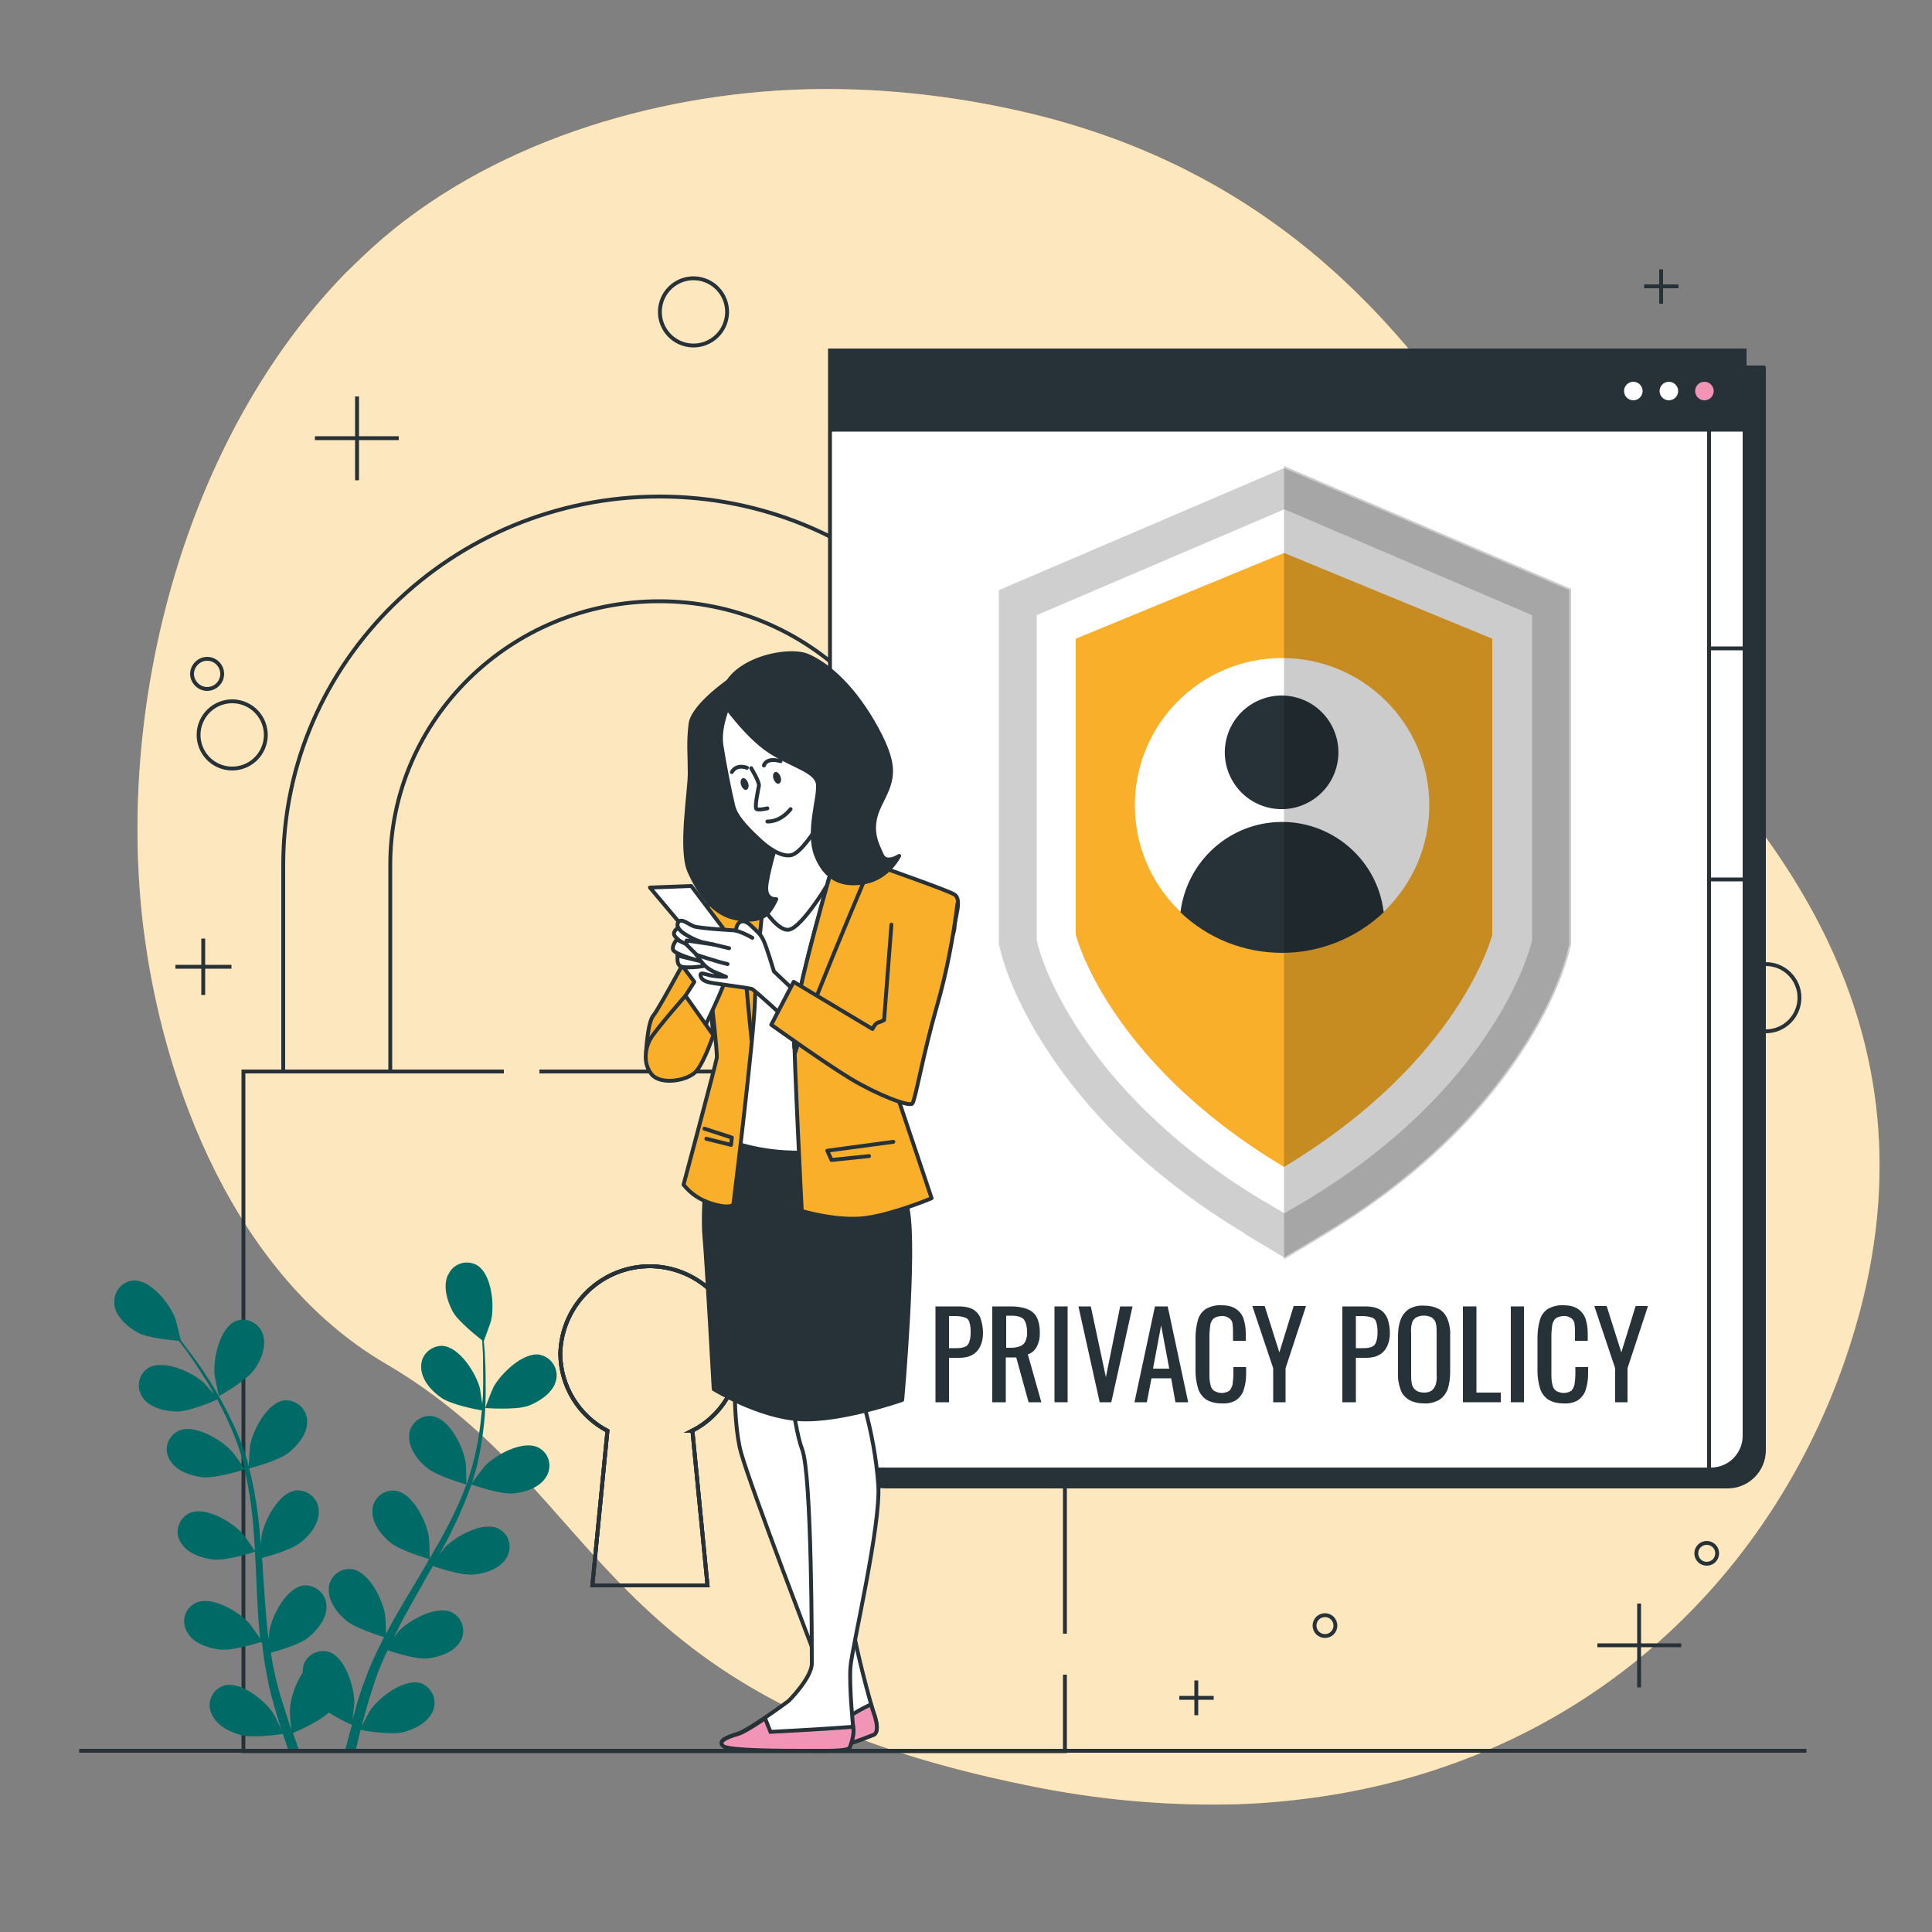 <?xml version="1.0" encoding="UTF-8"?>
<svg id="Layer_1" xmlns="http://www.w3.org/2000/svg" version="1.1" viewBox="0 0 500 500">
  <rect x="0" y="0" width="500" height="500" fill="#808080" stroke="none"/>
  <!-- Generator: Adobe Illustrator 29.0.0, SVG Export Plug-In . SVG Version: 2.1.0 Build 186)  -->
  <defs>
    <style>
      .st0 {
        stroke-miterlimit: 10;
        stroke-width: 1px;
      }

      .st0, .st1, .st2, .st3, .st4, .st5, .st6, .st7, .st8, .st9 {
        stroke: #263238;
      }

      .st0, .st3, .st7, .st8 {
        fill: none;
      }

      .st1, .st10, .st5, .st11 {
        fill: #fff;
      }

      .st1, .st12, .st4, .st8, .st9 {
        stroke-linecap: round;
        stroke-linejoin: round;
      }

      .st2, .st13, .st9 {
        fill: #263238;
      }

      .st2, .st3, .st5, .st6 {
        stroke-miterlimit: 10;
      }

      .st12 {
        fill: #cfcfcf;
        stroke: #fff;
      }

      .st4, .st14 {
        fill: #f9af29;
      }

      .st11 {
        opacity: .7;
      }

      .st11, .st15 {
        isolation: isolate;
      }

      .st6 {
        fill: #f194b5;
      }

      .st7 {
        stroke-miterlimit: 10;
        stroke-width: 1px;
      }

      .st16 {
        fill: #006b66;
      }

      .st15 {
        opacity: .2;
      }
    </style>
  </defs>
  <g id="freepik--background-simple--inject-62">
    <path class="st14" d="M37,239.1c5,42.2,24.3,91.3,62.8,113.8,58.2,34.1,53.3,86.5,166.8,109.3,16.6,3.4,33.4,5,50.3,4.8,8.3-.1,16.5-.8,24.7-2,72.1-10.5,120.7-60.7,138.5-121.2,23.4-79.6-23.4-131.7-54.4-163.1S372,51.3,260.6,28c-17-3.6-34.3-5.3-51.7-4.9-39.6,1-82.9,14-112.8,41.2-2.2,2-4.4,4.2-6.6,6.3-41.6,42.7-59.3,110.9-52.5,168.5Z"/>
    <path class="st11" d="M37,239.1c5,42.2,24.3,91.3,62.8,113.8,58.2,34.1,53.3,86.5,166.8,109.3,16.6,3.4,33.4,5,50.3,4.8,8.3-.1,16.5-.8,24.7-2,72.1-10.5,120.7-60.7,138.5-121.2,23.4-79.6-23.4-131.7-54.4-163.1S372,51.3,260.6,28c-17-3.6-34.3-5.3-51.7-4.9-39.6,1-82.9,14-112.8,41.2-2.2,2-4.4,4.2-6.6,6.3-41.6,42.7-59.3,110.9-52.5,168.5Z"/>
  </g>
  <g id="freepik--Graphics--inject-62">
    <line class="st3" x1="52.6" y1="242.9" x2="52.6" y2="257.5"/>
    <line class="st3" x1="59.9" y1="250.2" x2="45.4" y2="250.2"/>
    <line class="st3" x1="382.6" y1="372.5" x2="382.6" y2="381.4"/>
    <line class="st3" x1="387.1" y1="377" x2="378.2" y2="377"/>
    <line class="st3" x1="429.9" y1="69.7" x2="429.9" y2="78.6"/>
    <line class="st3" x1="434.4" y1="74.1" x2="425.5" y2="74.1"/>
    <line class="st3" x1="309.6" y1="434.9" x2="309.6" y2="443.9"/>
    <line class="st3" x1="314.1" y1="439.4" x2="305.2" y2="439.4"/>
    <line class="st3" x1="424.2" y1="415" x2="424.2" y2="436.7"/>
    <line class="st3" x1="435.1" y1="425.8" x2="413.4" y2="425.8"/>
    <line class="st3" x1="92.4" y1="102.6" x2="92.4" y2="124.3"/>
    <line class="st3" x1="103.2" y1="113.4" x2="81.5" y2="113.4"/>
    <path class="st3" d="M57.5,174.4c0,2.2-1.8,3.9-3.9,3.9s-3.9-1.8-3.9-3.9,1.8-3.9,3.9-3.9h0c2.2,0,3.9,1.8,3.9,3.9Z"/>
    <path class="st3" d="M444.4,402c0,1.5-1.2,2.7-2.7,2.7-1.5,0-2.7-1.2-2.7-2.7,0-1.5,1.2-2.7,2.7-2.7h0c1.5,0,2.7,1.2,2.7,2.7Z"/>
    <path class="st3" d="M345.6,420.7c0,1.5-1.2,2.7-2.7,2.7-1.5,0-2.7-1.2-2.7-2.7s1.2-2.7,2.7-2.7c0,0,0,0,0,0,1.5,0,2.7,1.2,2.7,2.7,0,0,0,0,0,0Z"/>
    <circle class="st0" cx="60.1" cy="190.3" r="8.7" transform="translate(-138.2 167.7) rotate(-66)"/>
    <circle class="st3" cx="457" cy="258.2" r="8.7"/>
    <circle class="st7" cx="179.6" cy="80.9" r="8.7" transform="translate(59.7 237.1) rotate(-76.8)"/>
  </g>
  <g id="freepik--Padlock--inject-62">
    <path class="st3" d="M170.7,128.5c-53.7,0-97.4,42.8-97.4,95.3v53.5h27.7v-53.5c0-37.6,31.2-68.2,69.6-68.2s69.6,30.6,69.6,68.2v53.5h27.8v-53.5c0-52.6-43.7-95.3-97.3-95.3Z"/>
    <path class="st3" d="M275.6,422.8v-145.5h-136M130.4,277.3H63v175.9h212.6v-19.8M179.2,370.3l3.9,40h-29.8l3.9-40c-7.4-3.9-12.1-11.5-12.2-19.9.3-12.8,10.8-22.9,23.6-22.7,12.4.3,22.4,10.3,22.7,22.7,0,8.4-4.7,16.1-12.2,19.9h0Z"/>
    <path class="st3" d="M179.2,370.3l3.9,40h-29.8l3.9-40c-7.4-3.9-12.1-11.5-12.2-19.9.3-12.8,10.8-22.9,23.6-22.7,12.4.3,22.4,10.3,22.7,22.7,0,8.4-4.7,16.1-12.2,19.9Z"/>
    <path class="st3" d="M179.2,370.3l3.9,40h-29.8l3.9-40c-7.4-3.9-12.1-11.5-12.2-19.9.3-12.8,10.8-22.9,23.6-22.7,12.4.3,22.4,10.3,22.7,22.7,0,8.4-4.7,16.1-12.2,19.9Z"/>
  </g>
  <g id="freepik--plant-1--inject-62">
    <path class="st16" d="M139.8,350.6c-4.4-.8-10.2,4.9-12.1,8.4-.2.3-2.2,5.4-2.1,5.4s7.9.6,11.2-.6c2.8-1.1,6.1-3.2,7-6.2.9-2.8-.6-5.8-3.4-6.8-.2,0-.4-.1-.5-.1Z"/>
    <path class="st16" d="M67.8,425.1c.3,2.5.6,5.1,1.1,7.5.2,1.1.4,2.1.6,3.2s.5,2,.7,3c.6,2,1.1,4,1.7,5.9.3,1,.6,1.9.9,2.8-.7-1.5-1.9-3.8-2-4-2.2-3.4-8.5-8.5-12.8-7.3-2.8.9-4.4,3.9-3.5,6.7,0,.2.1.4.2.5,1.2,3,4.6,4.8,7.5,5.6,3.2.9,10.2-.1,11-.3.5,1.5,1,3,1.5,4.5h2.8c-.6-1.5-1.1-3.1-1.7-4.7.8-.3,6.8-2.9,9.3-5.3,1.9,1.2,3.9,2.3,6,3.2-.7,2.3-1.2,4.5-1.8,6.6v.2h2.7c.4-1.8.9-3.6,1.3-5.5.9.2,7.8,1.4,11,.6,2.9-.7,6.4-2.5,7.7-5.4,1.2-2.7,0-5.8-2.6-7.1-.2,0-.3-.2-.5-.2-4.3-1.3-10.7,3.6-13,6.9-.2.2-1.6,2.9-2.3,4.3.3-1.2.6-2.5,1-3.8.5-1.9,1.1-3.8,1.7-5.7l1-3c.3-1,.7-1.9,1.1-2.9.6-1.4,1.2-2.9,1.9-4.3,1.9.6,7.4,2.4,10.3,2.1s6.7-1.5,8.4-4.2c1.6-2.4,1-5.7-1.5-7.4-.2-.1-.3-.2-.5-.3-4-2-11.1,2-13.9,4.9,0,.1-.6.8-1.2,1.6.7-1.4,1.4-2.8,2.1-4.2,2.1-3.9,4.4-7.9,6.6-11.8.5-.8.9-1.6,1.4-2.5,1.6.5,7.5,2.5,10.6,2.2s6.7-1.5,8.4-4.2c1.6-2.5,1-5.8-1.5-7.4-.2-.1-.3-.2-.5-.3-4-2-11.1,2-13.9,4.9,0,.1-.7.9-1.4,1.8,1.2-2.2,2.4-4.3,3.4-6.5,1.9-3.8,3.5-7.6,4.9-11.6.6.2,7.5,2.6,10.9,2.3,3-.3,6.7-1.5,8.4-4.2,1.6-2.5,1-5.8-1.5-7.4-.2-.1-.3-.2-.5-.3-4.1-2-11.2,2-13.9,4.9-.2.2-2.4,3.1-3.2,4.2,0,0,0,0,0-.1,1.3-3.9,2.1-8,2.7-12.1.5-3.6.8-7.3.8-11,0-3.4,0-6.6-.2-9.3,0-1.5-.2-2.9-.3-4.1h0c0,0,1.9-5.1,1.9-5.4.9-3.9.2-12-3.7-14.3-2.6-1.4-5.8-.5-7.2,2.1,0,.2-.2.3-.3.5-1.3,2.9-.2,6.6,1.2,9.3s6.5,6.6,7.7,7.6c0,1.3.2,2.8.2,4.3,0,2.8.1,5.9,0,9.3,0,.9-.1,1.9-.2,2.8-.2-1.6-.6-3.8-.6-4-1-3.9-5.3-10.8-9.8-11-2.9,0-5.4,2.3-5.4,5.2,0,.2,0,.4,0,.6.2,3.2,2.8,6,5.3,7.7s9,3,10.4,3.2c-.2,2.1-.4,4.2-.8,6.5-.6,4-1.6,8-2.9,11.9,0,.2-.2.4-.3.7,0-.8-.1-5.3-.2-5.6-.6-4-4.1-11.3-8.6-12-2.9-.4-5.6,1.7-6,4.6,0,.2,0,.4,0,.5-.2,3.2,2.2,6.3,4.5,8.2,2.6,2.2,10,4.3,10.3,4.4-1.4,3.8-3.1,7.5-5,11.1-1.4,2.7-2.9,5.3-4.5,8,0-1.1-.1-5.2-.2-5.5-.6-4-4.1-11.3-8.6-12-2.9-.4-5.6,1.7-6,4.6,0,.2,0,.4,0,.5-.2,3.2,2.2,6.3,4.5,8.2,2.6,2.2,9.6,4.2,10.2,4.4-.7,1.2-1.4,2.4-2.1,3.6-2.3,3.9-4.7,7.8-6.9,11.7-.8,1.4-1.5,2.7-2.2,4.1,0-1.6-.2-4.5-.2-4.8-.6-4-4.1-11.3-8.6-12-2.9-.4-5.6,1.7-6,4.6,0,.2,0,.3,0,.5-.2,3.2,2.2,6.3,4.5,8.2s8.2,3.8,9.8,4.3c-1.2,2.3-2.3,4.6-3.3,6.9-.4,1-.9,2-1.2,3l-1.1,2.9c-.7,2-1.3,3.9-1.8,5.8-.3,1-.5,1.9-.8,2.8.2-1.6.5-4.2.5-4.4,0-4-2.3-11.8-6.6-13.2-2.8-.8-5.8.8-6.6,3.6,0,.2,0,.4-.1.6,0,.4-.1.8-.1,1.2-1.9,3-3.1,6.4-3.3,9.9,0,.3.2,3.3.4,4.9-.4-1.2-.8-2.4-1.2-3.7-.6-1.8-1.2-3.8-1.8-5.7-.3-1-.5-2-.8-3s-.4-2-.7-3c-.3-1.5-.6-3.1-.8-4.6,1.9-.5,7.5-2.1,9.7-3.9s4.8-4.9,4.7-8.1c0-2.9-2.4-5.3-5.3-5.4-.2,0-.4,0-.6,0-4.5.6-8.2,7.8-8.9,11.8,0,.1,0,1-.2,2-.2-1.5-.4-3.1-.5-4.6-.4-4.4-.7-9-1-13.5,0-1-.1-1.9-.2-2.8,1.6-.4,7.6-2.1,10-4s4.8-4.9,4.7-8.1c0-2.9-2.4-5.3-5.3-5.4-.2,0-.4,0-.6,0-4.5.6-8.2,7.8-8.9,11.8,0,.1-.1,1.1-.2,2.3-.2-2.5-.4-4.9-.7-7.4-.5-4.2-1.3-8.3-2.3-12.4.6-.1,7.7-2,10.3-4.1,2.3-1.9,4.8-4.9,4.7-8.1,0-2.9-2.4-5.3-5.3-5.4-.2,0-.4,0-.6,0-4.5.6-8.2,7.8-8.9,11.8,0,.3-.3,4-.3,5.3h0c-1.1-4.1-2.6-8-4.4-11.7-1.6-3.4-3.4-6.7-5.4-9.9-1.8-2.9-3.6-5.5-5.3-7.7-.9-1.2-1.7-2.3-2.5-3.3h0c0,0-1.3-5.3-1.4-5.6-1.4-3.8-6.4-10.2-10.9-9.9-2.9.2-5.1,2.8-4.9,5.8,0,.2,0,.4,0,.6.5,3.1,3.5,5.7,6.1,7.1s9.1,2,10.6,2.1c.8,1.1,1.7,2.2,2.6,3.5,1.6,2.3,3.3,4.9,5.1,7.8.5.8.9,1.6,1.4,2.5-1.1-1.2-2.6-2.9-2.7-3-3-2.7-10.4-6.1-14.3-3.8-2.5,1.6-3.2,4.9-1.7,7.3.1.2.2.3.3.5,1.9,2.6,5.7,3.4,8.7,3.5s9.2-2.5,10.5-3.1c1,1.8,2,3.8,2.9,5.8,1.7,3.7,3.1,7.5,4.1,11.5,0,.2,0,.5.1.7-.4-.7-3-4.4-3.3-4.6-2.7-3-9.7-7.2-13.8-5.3-2.7,1.3-3.8,4.5-2.5,7.1,0,.2.2.3.3.5,1.6,2.8,5.3,4,8.3,4.4,3.4.4,10.7-1.9,11-2,.9,4,1.6,8,2,12,.3,3,.5,6,.7,9.1-.6-.9-3-4.3-3.2-4.5-2.7-3-9.7-7.2-13.8-5.3-2.6,1.3-3.8,4.5-2.5,7.1,0,.2.2.3.3.5,1.6,2.8,5.3,4,8.3,4.4,3.4.4,10.3-1.8,10.9-2,0,1.4.2,2.8.2,4.2.2,4.5.4,9.1.7,13.6.1,1.5.3,3.1.4,4.6-.9-1.3-2.6-3.7-2.8-3.9-2.7-3-9.7-7.2-13.8-5.3-2.7,1.3-3.8,4.4-2.5,7.1,0,.2.2.4.3.6,1.6,2.8,5.3,4,8.3,4.4s8.9-1.4,10.6-1.9Z"/>
    <path class="st16" d="M56.7,361.3s6.9-3.9,9-6.7c1.8-2.4,3.3-6,2.4-9.1-.8-2.8-3.7-4.5-6.5-3.8-.2,0-.4.1-.6.2-4.2,1.8-5.8,9.7-5.5,13.7,0,.4,1.1,5.7,1.2,5.7Z"/>
  </g>
  <g id="freepik--Icon--inject-62">
    <path class="st9" d="M219.9,95.1h236.6v280.2c0,5.2-4.2,9.4-9.4,9.4h-217.9c-5.2,0-9.4-4.2-9.4-9.4h0V95.1h0Z"/>
    <path class="st5" d="M214.9,90.7h236.6v280.2c0,5.2-4.2,9.4-9.4,9.4h-217.9c-5.2,0-9.4-4.2-9.4-9.4h0V90.7h0Z"/>
    <path class="st5" d="M442.3,90.7v289.6h.5c4.8,0,8.7-3.9,8.7-8.7V90.7h-9.2Z"/>
    <rect class="st5" x="442.3" y="167.8" width="9.2" height="59.8"/>
    <rect class="st2" x="214.9" y="90.7" width="236.6" height="20.5"/>
    <path class="st5" d="M425.6,101.2c0-1.6-1.3-2.9-2.9-2.9-1.6,0-2.9,1.3-2.9,2.9,0,1.6,1.3,2.9,2.9,2.9,0,0,0,0,0,0,1.6,0,2.9-1.3,2.9-2.9Z"/>
    <circle class="st5" cx="431.9" cy="101.2" r="2.9"/>
    <circle class="st6" cx="441.1" cy="101.2" r="2.9"/>
    <path class="st12" d="M321.8,319.6c-21.6-13-38.7-28.7-50.7-46.8-9.2-13.8-12-24.1-12.5-26l-.6-2.4v-92l74.3-31.8,74.3,31.8v92.1l-.6,2.4c-.5,1.9-3.3,12.2-12.5,26-12,18-29,33.8-50.7,46.8l-10.5,6.3-10.5-6.3Z"/>
    <path class="st10" d="M327.1,310.9c-48.9-29.3-58.2-64.9-58.5-66.4l-.3-1.2v-84.1l64.1-27.4,64.1,27.4v84.1l-.3,1.2c-.4,1.5-9.7,37.1-58.5,66.4l-5.3,3.1-5.2-3.1Z"/>
    <path class="st14" d="M332.3,143.1l-53.9,22.2v76.6s8.1,32.7,53.9,60.1c45.8-27.5,53.9-60.1,53.9-60.1v-76.6l-53.9-22.2Z"/>
    <circle class="st10" cx="331.8" cy="208.4" r="38.1"/>
    <circle class="st13" cx="331.8" cy="194.9" r="14.7" transform="translate(62.3 469.5) rotate(-76)"/>
    <path class="st13" d="M331.8,246.6c9.8,0,19.2-3.8,26.3-10.5-1.7-14.5-14.9-24.9-29.4-23.2-12.1,1.4-21.7,11-23.2,23.2,7.1,6.8,16.5,10.5,26.3,10.5Z"/>
    <path class="st15" d="M342.8,319.6c21.6-13,38.7-28.7,50.7-46.8,9.2-13.8,12-24.1,12.5-26l.6-2.4v-92l-74.3-31.8v205.3l10.5-6.3Z"/>
  </g>
  <g id="freepik--Text--inject-62">
    <path class="st13" d="M242.1,362.9v-24.8h6.2c1.2,0,2.5.2,3.6.8.9.6,1.6,1.4,1.9,2.4.4,1.2.6,2.4.6,3.7,0,1.2-.2,2.3-.7,3.4-.4.9-1.1,1.7-2,2.2-1,.6-2.2.8-3.4.8h-2.7v11.5h-3.5ZM245.6,348.9h1.6c.8,0,1.6,0,2.4-.3.6-.2,1-.6,1.2-1.2.3-.8.4-1.6.4-2.4,0-.9,0-1.8-.3-2.7-.1-.6-.5-1.1-1.1-1.3-.8-.3-1.7-.4-2.6-.4h-1.6v8.3Z"/>
    <path class="st13" d="M256.8,362.9v-24.8h5c1.4,0,2.8.2,4.1.7,1,.4,1.9,1.1,2.4,2.1.6,1.2.8,2.5.8,3.8,0,.9,0,1.8-.3,2.6-.2.7-.5,1.4-1,2-.5.6-1.1,1-1.8,1.2l3.5,12.4h-3.3l-3.2-11.6h-2.7v11.6h-3.5ZM260.3,348.8h1.3c.8,0,1.6-.1,2.4-.4.6-.2,1.1-.7,1.4-1.3.3-.8.5-1.6.4-2.5,0-1.1-.2-2.2-.8-3.1-.5-.6-1.6-1-3.1-1h-1.5v8.3Z"/>
    <path class="st13" d="M272.9,362.9v-24.8h3.4v24.8h-3.4Z"/>
    <path class="st13" d="M284.6,362.9l-5.5-24.8h3.2l3.9,18.3,3.7-18.3h3.2l-5.5,24.8h-3Z"/>
    <path class="st13" d="M293.6,362.9l5.3-24.8h3.3l5.3,24.8h-3.3l-1.1-6.2h-5.1l-1.2,6.2h-3.2ZM298.5,354.2h4.1l-2.1-11.2-2.1,11.2Z"/>
    <path class="st13" d="M316.1,363.2c-1.4,0-2.9-.3-4.1-1.1-1-.8-1.7-1.8-2-3-.4-1.4-.6-2.8-.6-4.2v-8.8c0-1.5.2-3,.6-4.4.3-1.2,1-2.2,2-2.9,1.2-.7,2.7-1.1,4.1-1,1.3,0,2.6.2,3.7.9.9.6,1.6,1.4,2,2.5.4,1.2.6,2.5.6,3.8v2h-3.3v-1.8c0-.8,0-1.6-.1-2.4,0-.6-.3-1.2-.8-1.6-.6-.4-1.3-.7-2-.6-.8,0-1.5.2-2.1.6-.5.5-.8,1.1-.9,1.8-.1.9-.2,1.8-.2,2.7v9.8c0,1,0,2,.3,3,.1.6.5,1.2,1,1.5.6.3,1.2.5,1.9.5.7,0,1.4-.2,2-.6.4-.5.7-1.1.8-1.7.1-.9.2-1.7.2-2.6v-1.8h3.3v1.8c0,1.4-.2,2.7-.6,4-.3,1.1-1,2-1.9,2.7-1.1.7-2.5,1-3.8.9Z"/>
    <path class="st13" d="M329.5,362.9v-8.8l-5.4-16.1h3.2l3.8,12,3.7-12h3.2l-5.3,16.1v8.8h-3.3Z"/>
    <path class="st13" d="M347.4,362.9v-24.8h6.1c1.2,0,2.5.2,3.6.8.9.5,1.6,1.4,2,2.4.4,1.2.6,2.4.6,3.7,0,1.2-.2,2.3-.7,3.4-.4.9-1.1,1.7-2,2.2-1,.6-2.2.8-3.4.8h-2.7v11.5h-3.5ZM350.9,348.9h1.6c.8,0,1.6,0,2.4-.3.6-.2,1-.6,1.2-1.2.3-.8.4-1.6.4-2.4,0-.9,0-1.8-.3-2.7-.1-.6-.5-1.1-1.1-1.3-.8-.3-1.7-.4-2.6-.4h-1.6v8.3Z"/>
    <path class="st13" d="M368.5,363.2c-1.4,0-2.8-.3-4-1-1-.7-1.8-1.6-2.1-2.8-.5-1.4-.7-2.8-.6-4.3v-9.4c0-1.4.2-2.9.7-4.2.4-1.1,1.2-2.1,2.1-2.7,1.2-.7,2.6-1,4-.9,1.4,0,2.8.3,4,1,1,.6,1.7,1.6,2.1,2.7.5,1.4.7,2.8.6,4.2v9.4c0,1.4-.2,2.9-.6,4.2-.4,1.1-1.1,2.1-2.1,2.8-1.2.7-2.6,1.1-4,1ZM368.5,360.4c.7,0,1.5-.1,2.1-.6.5-.4.8-1,1-1.6.2-.8.3-1.6.2-2.4v-10.9c0-.8,0-1.6-.2-2.4-.1-.6-.5-1.1-1-1.5-1.3-.7-2.9-.7-4.2,0-.5.4-.9.9-1,1.5-.2.8-.3,1.6-.2,2.4v10.9c0,.8,0,1.6.2,2.4.1.6.5,1.2,1,1.6.6.4,1.3.6,2.1.6Z"/>
    <path class="st13" d="M378.6,362.9v-24.8h3.5v22.3h6.3v2.5h-9.8Z"/>
    <path class="st13" d="M391,362.9v-24.8h3.4v24.8h-3.4Z"/>
    <path class="st13" d="M404.6,363.2c-1.4,0-2.9-.3-4.1-1.1-1-.8-1.7-1.8-2-3-.4-1.4-.6-2.8-.6-4.2v-8.8c0-1.5.2-3,.6-4.4.3-1.2,1-2.2,2-2.9,1.2-.7,2.7-1.1,4.1-1,1.3,0,2.6.2,3.7.9.9.6,1.6,1.4,2,2.5.4,1.2.6,2.5.6,3.8v2h-3.3v-1.8c0-.8,0-1.6-.1-2.4,0-.6-.3-1.2-.8-1.6-.6-.4-1.3-.7-2-.6-.8,0-1.5.2-2.1.6-.5.5-.8,1.1-.9,1.8-.1.9-.2,1.8-.2,2.7v9.8c0,1,0,2,.3,3,.1.6.5,1.2,1,1.5.6.3,1.2.5,1.9.5.7,0,1.4-.2,2-.6.4-.5.7-1.1.8-1.7.1-.9.2-1.7.2-2.6v-1.8h3.3v1.8c0,1.4-.2,2.7-.6,4-.3,1.1-1,2-1.9,2.7-1.1.7-2.5,1-3.8.9Z"/>
    <path class="st13" d="M418,362.9v-8.8l-5.4-16.1h3.2l3.8,12,3.7-12h3.2l-5.3,16.1v8.8h-3.3Z"/>
  </g>
  <g id="freepik--Character--inject-62">
    <path class="st5" d="M190.4,348.1s-1.2,18.6,1.4,27.9,19.6,53.6,19.6,53.6c0,0,.4,7.9-.2,8.7s-3.5,5.4-7.4,7.2-12.2,6.6-10.3,7.2,18.4-1.2,20.3-.4,10.1-2.5,12.2-3.3,0-6,0-6c-2.5-8.6-4.6-17.3-6.2-26.1-1.9-11.4-4.8-27.1-6.4-34.9-1.1-4.8-2.6-9.5-4.8-14l2.1-19.4-20.3-.5Z"/>
    <path class="st6" d="M206.5,448.2l-2.1-3c-.2.1-.4.2-.6.3-3.9,1.9-12.2,6.6-10.3,7.2s18.4-1.2,20.3-.4,10.1-2.5,12.2-3.3,0-6,0-6c0,0-.2-.7-.6-1.9-2.8,1.3-5.5,2.9-7.9,4.8-4.3,3.8-11,2.3-11,2.3Z"/>
    <path class="st5" d="M203.5,349.5s1.6,19,4.1,25.6,2.5,51.7,2.5,55.4-6,9.7-6,9.7c0,0-10.3,7.6-13.2,8.5s-5.2,1.9-3.7,3.1,15.7,1.2,20.7,1.2,11.4.2,12-.8c.5-1.3.8-2.7,1-4.1,0,0-1.2-11.6-.8-16.7s7.9-36.6,7.2-47.1c-.5-7-1.8-13.9-3.7-20.7-.2-.8,1.4-15.1,1.4-15.1l-21.5,1Z"/>
    <path class="st6" d="M220.9,448.2s0-.5-.1-1.3c-9.3.7-21.4,1.3-21.4,1.3l-1.4-3.5c-2.8,1.9-5.7,3.7-7.1,4.1-2.9.8-5.2,1.9-3.7,3.1s15.7,1.2,20.7,1.2,11.4.2,12-.8c.5-1.3.9-2.7,1-4.1Z"/>
    <path class="st9" d="M183.1,298.5s-1.4,14.9-.8,21.5,2.4,39.5,2.4,39.5c0,0,11.7,7.2,22.3,7.8s26.5-5,26.5-5c0,0,3.5-39,1.4-49.4s-3.1-15.3-3.1-15.3c0,0-28-1.5-35.2-3.3s-9-2.9-9-2.9l-2.4-.3-2.1,7.4Z"/>
    <path class="st1" d="M187.4,294.7s10.8,5.2,26.7,3.1l-1-30.2,7.1-45.8-11.4-.4-12.8,4.6-7.7,58-.9,10.8Z"/>
    <path class="st1" d="M197.6,216.9s-2.8,12.5-2.3,14.1,5.5,10.2,8.9,9.6,10.7-12.5,11.7-14.8-1-6.2-1.1-7-2.1-9.3-2.1-9.3c0,0-7.8,6.7-15.1,7.3Z"/>
    <path class="st4" d="M198.6,224.5s-3,24.4-3.2,34c-.2,9.6-5.6,53.2-5.6,53.2,0,0-.7,1.3-5.6-.2-2.9-.9-5.4-2.5-7.3-4.9,0,0,8.4-31.4,8.6-32.8s-1.5-16-1.5-16l-16.8,14.5s.4-7.8,1.9-9.5,12.7-22.6,13.6-24.6-.2-8.2,3.2-10.1,12.7-3.6,12.7-3.6Z"/>
    <polyline class="st8" points="182.3 292.1 189.4 294.4 189.2 296.3 182.8 294.7"/>
    <path class="st1" d="M194.5,269.1s-3-28.9-2.6-35.5"/>
    <path class="st4" d="M215.8,223s-10.3,35.1-10.3,43.1,2,47.3,2,47.3c0,0,9.3,2.8,16.6,1.8s17-5.1,17-5.1l-9.9-29.5s15.8-37.7,15.8-40.3,2.1-7.5,0-8.8-19.8-7.3-22.2-8.4-6-2.8-9-.2Z"/>
    <polyline class="st8" points="231.2 295.5 214.1 297.8 215.2 300.2 224.9 299.2"/>
    <path class="st4" d="M225.6,223.5c-.3-.1-.6-.2-.8-.3-2.4-1.1-6-2.8-9-.2,0,0-10.3,35.1-10.3,43.1s.1,3.5.3,6.3c.8-2.8,2.7-7.2,6.2-16.2,4.6-11.6,11.2-27.2,13.5-32.7Z"/>
    <path class="st9" d="M189.5,175.6s-10.2,6.8-10.8,11.8-.2,7.9-.2,12.7-2.6,19.8-.1,25.4,6,10.5,11,11.9,8.1.2,9.3-1.1c.9-1.1,1.6-2.3,2.2-3.6,0,0-2.6.3-2.6-2.8s2.9-12.5,2.9-12.5c0,0-6.6-3.4-7.9-6.7s-4.9-20.4-4.6-21.8,5.9-4.5,6-8.4-2.3-6.2-5.1-4.9Z"/>
    <path class="st1" d="M188.6,182.4s-2.6,5.7-1.9,10.4,2.3,12.7,3.1,15.9,4.8,6.8,6.8,8.7,5.6,4.5,8.2,3.9,6.5-7,6.5-7c0,0,3.1-3.6,3.9-6.6s-1.9-8.5-3.6-14.2c-1.7-6.2-6.6-11-12.8-12.5-7-1.7-9.1.5-10.2,1.6Z"/>
    <path class="st8" d="M194.4,198.8s2.2,3.6,2,4.6-1.2,5.7-.6,6,2.8-.2,2.8-.2"/>
    <path class="st8" d="M198.6,212.6s3.2.3,6-3.2"/>
    <path class="st8" d="M193.3,198.7s-2.6-1.1-3.9,1.1"/>
    <path class="st8" d="M197.7,198.1s.5-2.2,4.3-1.1"/>
    <path class="st13" d="M202,201c.3.8.1,1.6-.4,1.8s-1.1-.4-1.4-1.2-.1-1.6.4-1.8,1.1.4,1.4,1.2Z"/>
    <path class="st13" d="M193.6,202.6c.3.8.1,1.6-.4,1.8s-1.1-.4-1.4-1.2-.1-1.6.4-1.8,1.1.4,1.4,1.2Z"/>
    <path class="st9" d="M186.9,181.5s6.2,9,12.4,13,12.2,5,12.4,8.7-2.8,12.1-.5,18.1,6.6,8.2,12.7,7,8.8-6.8,8.8-6.8c0,0-3.4,2.3-4.5-.3s-3.6-6.5-.5-12.8,4.9-9.3-.8-19.8-12.5-16.6-17.9-18.9-22.3,1.4-22.1,11.9Z"/>
    <polygon class="st1" points="184.6 267.9 183.9 260.7 181.1 263.5 184.6 267.9"/>
    <path class="st1" d="M176.7,250.1l3,4-2.3,3.6s-.3.4,1.3,3c1.1,1.7,2.4,3.3,3.8,4.8,0,0,5.1-10.6,5.4-12.6s-8.5-13.2-8.5-13.2c0,0-3,5.8-2.7,10.4Z"/>
    <polygon class="st1" points="168.2 229.7 183.2 247.5 193.1 248.1 178.9 229.3 168.2 229.7"/>
    <path class="st1" d="M175.9,239.8s-1.9,1.1-1.4,2.2,3.6,3.3,5.9,3.6,1.2-1.1,1.2-1.9-5.6-3.9-5.6-3.9Z"/>
    <path class="st1" d="M175.2,243.1s-1.4,1.6-1,2.7,5.9,2.7,6.9,2.9c.6.1,1.2-.3,1.3-.9,0-.5-.2-1-.6-1.2-1.4-1-6.6-3.4-6.6-3.4Z"/>
    <path class="st1" d="M175.4,247.3s-.4,2,.6,2.7,5.7.2,6.4-.1-1.3-1.2-1.3-1.2l-5.8-1.4Z"/>
    <path class="st1" d="M205.8,256.6l-5.5-5.2s-1.8-6-2.6-7.8-1.5-2.3-3.4-4.1-3.2-1-3.6.2l-.3,1.1s-9.4-.5-10.9-1.1-3.1-2.1-3.9-1.1.3,2.3,1.6,3.1c1.4.9,2.8,1.6,4.4,2.1,1.3.3,2.9.6,2.9.6l-6.8-1c-.2.6,0,1.2.5,1.6l2.1,2.1c.6,1,1.3,2,2.1,2.8.9.8,1.8,1.4,2.9,1.8,1.4.6,2.6,1.1,2.6,1.1-1.3,0-2.5-.1-3.7-.3-1.6-.3-3.1-1.1-2.9,0s1.3,1.6,3.1,1.9,9.4,1.3,10.1,1.5,9.1,8,9.1,8l2.3-7.3Z"/>
    <path class="st1" d="M190.3,240.8c1.5.4,3,1.1,4.4,1.9"/>
    <line class="st8" x1="184.5" y1="244.4" x2="188.7" y2="245.4"/>
    <path class="st8" d="M180.2,247.1s5.4,1.8,8.1,2.4"/>
    <path class="st4" d="M247.8,233.8c-1.1,8.9-2.8,17.8-5.3,26.5-3.7,12.8-5.6,24.4-6.4,25.3s-9.1-2.3-15.9-6.4-20.6-14-20.6-14l5.8-11.1,20.4,12.2s.6-1.4,1.5-1.7c.5-.1,1.1-.4,1.5-.6l1.9-24.7"/>
    <path class="st4" d="M177.4,257.7l7.2,10.2s-2.2,6.6-4.3,9.2-9.2,3.8-11.6,1-1.7-6.9-.4-9.2,9.1-11.2,9.1-11.2Z"/>
  </g>
  <g id="freepik--Floor--inject-62">
    <line class="st3" x1="20.5" y1="453.1" x2="467.5" y2="453.1"/>
  </g>
</svg>